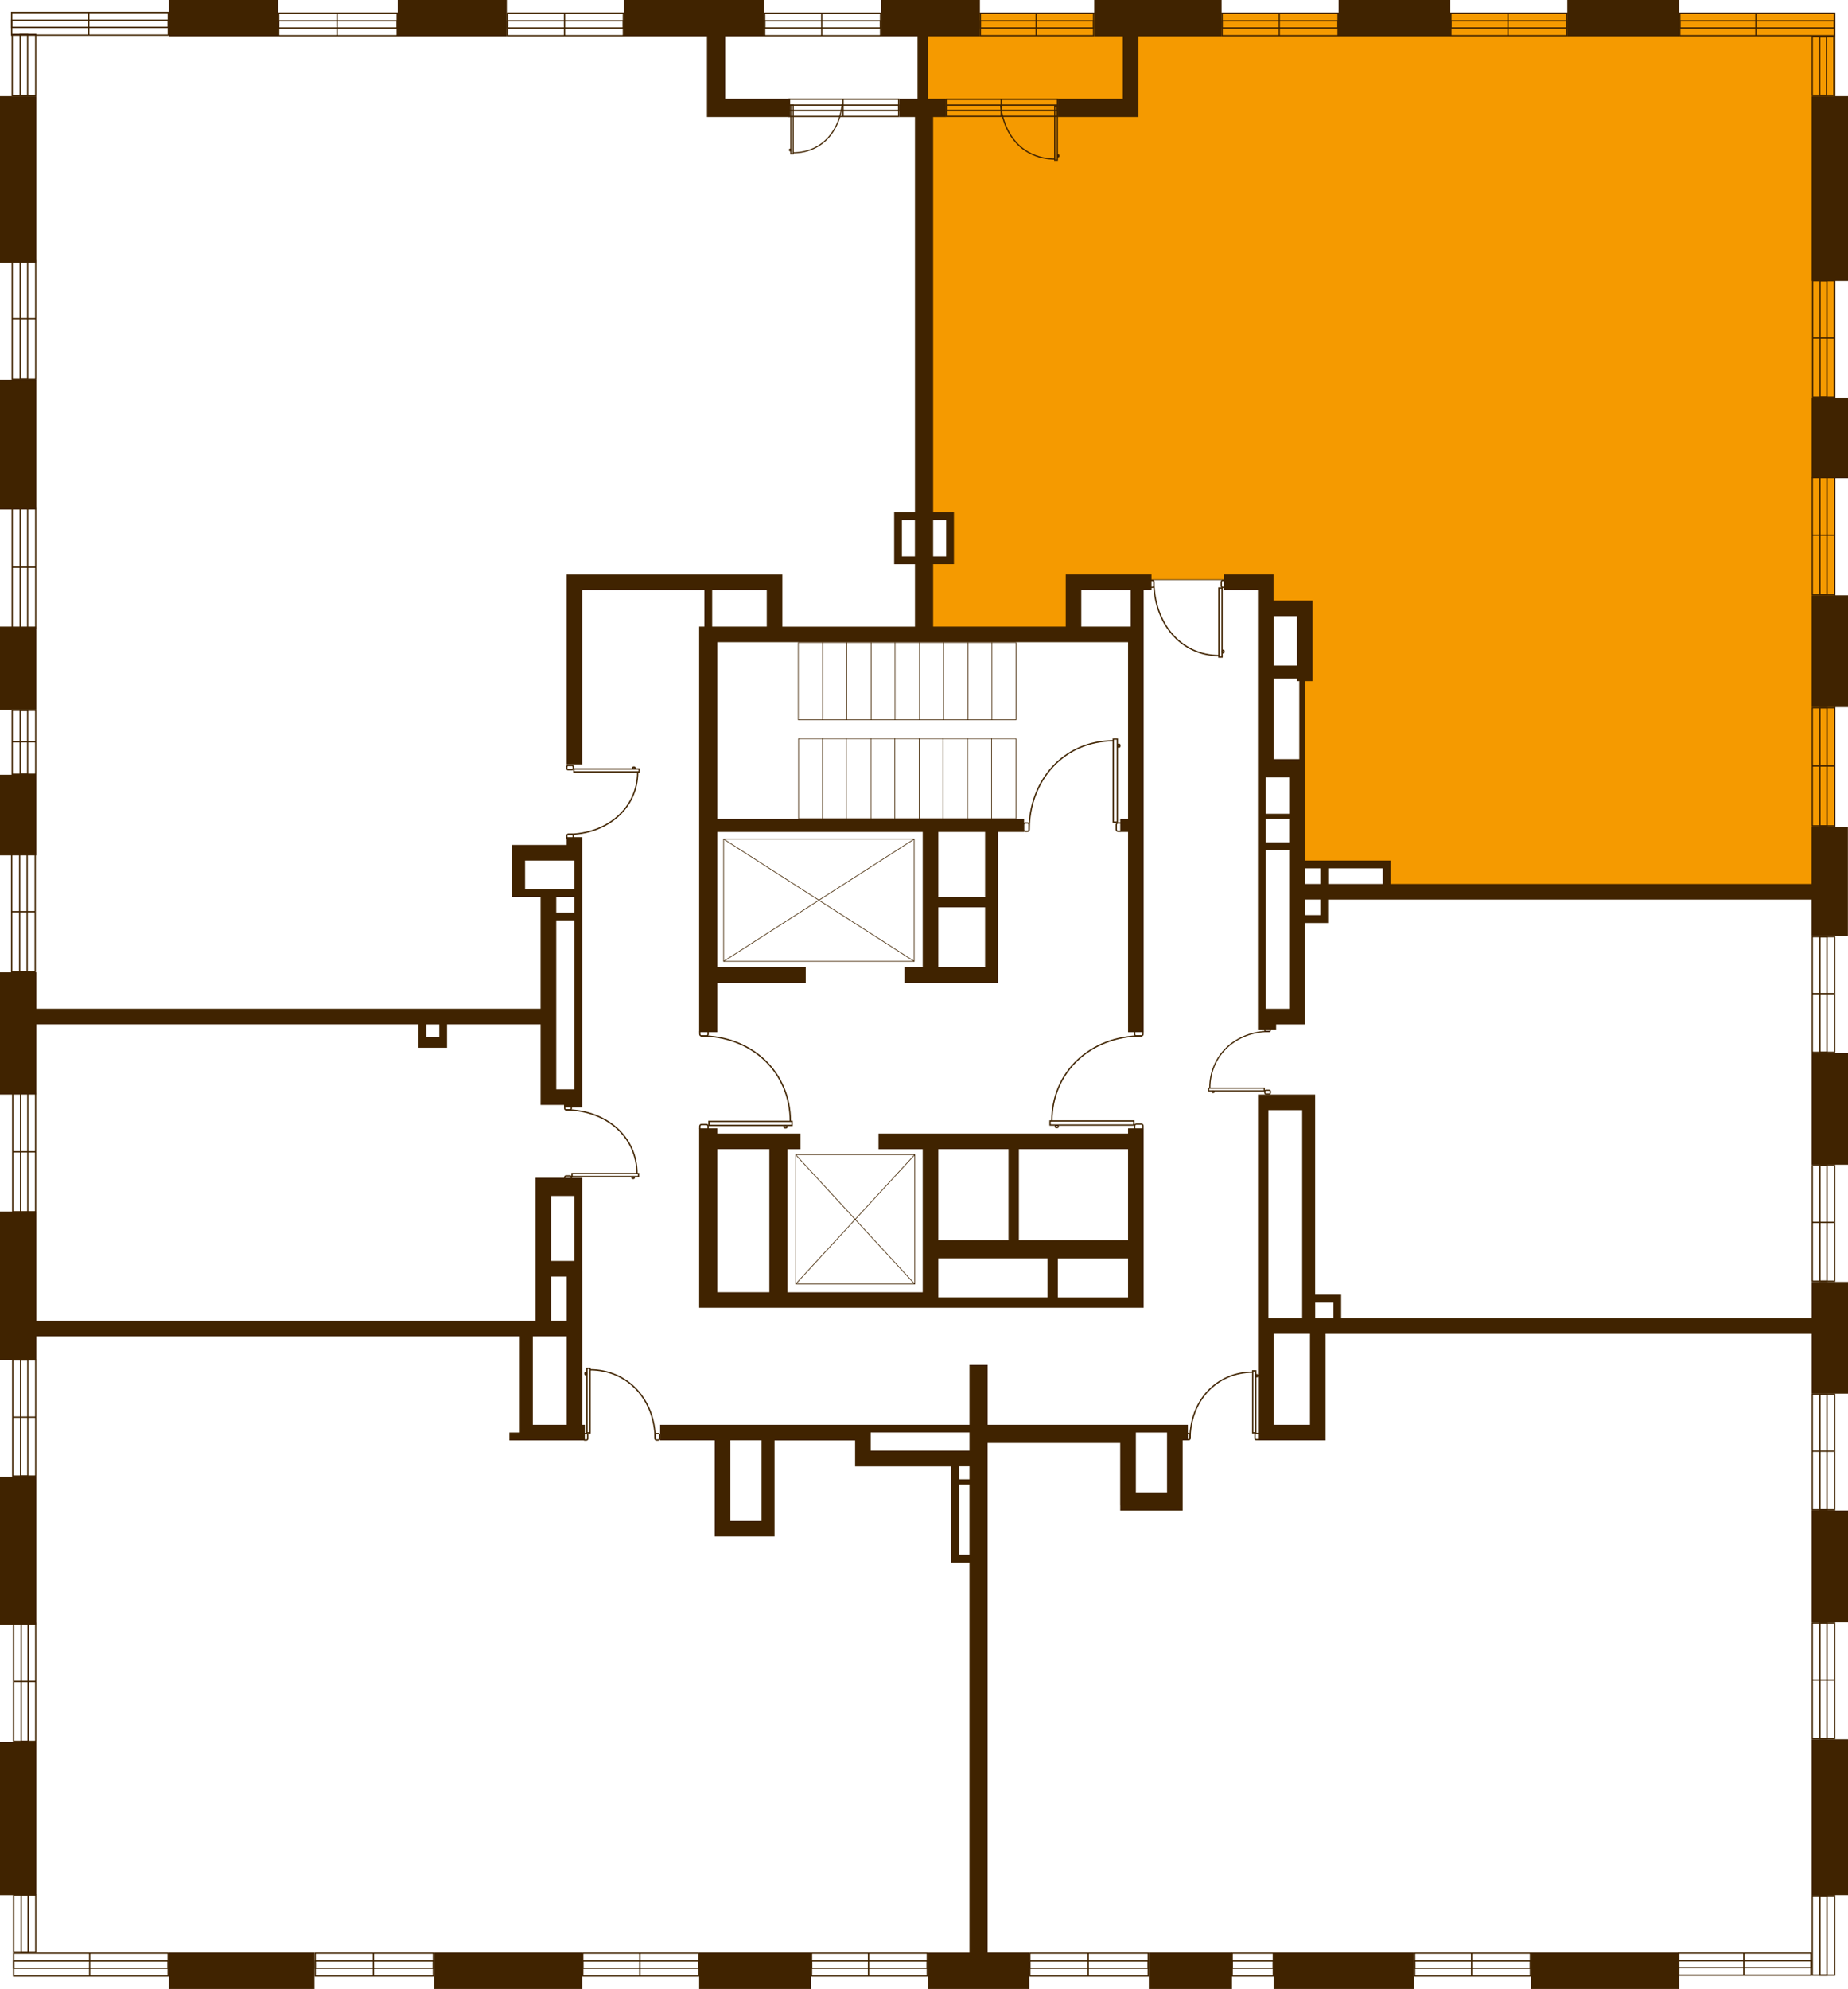 <?xml version="1.0" encoding="utf-8"?>
<!-- Generator: Adobe Illustrator 24.1.2, SVG Export Plug-In . SVG Version: 6.00 Build 0)  -->
<svg version="1.1" id="Слой_7" xmlns="http://www.w3.org/2000/svg" xmlns:xlink="http://www.w3.org/1999/xlink" x="0px" y="0px"
	 width="371.76px" height="400px" viewBox="0 0 371.76 400" style="enable-background:new 0 0 371.76 400;" xml:space="preserve">
<path style="fill:#F59A00;stroke:#402300;stroke-width:0.131;stroke-linecap:round;stroke-linejoin:round;" d="M185.62,2.61
	c0,33.64,0,67.28,0,100.92c1.92,0,3.83,0,5.75,0c0,3.14,0,6.27,0,9.41c-1.92,0-3.83,0-5.75,0c0,5.05,0,10.11,0,15.16
	c10.11,0,20.22,0,30.33,0c0-3.83,0-7.67,0-11.5c12.72,0,25.45,0,38.17,0c0,1.92,0,3.83,0,5.75c2.44,0,4.88,0,7.32,0
	c0,17.25,0,34.51,0,51.76c5.93-0.17,11.85-0.35,17.78-0.52c0,1.92,0,3.83,0,5.75c29.98,0,59.96,0,89.93,0c0-29.11,0-58.21,0-87.32
	c0-29.8,0-59.61,0-89.41H185.62z"/>
<g>
	<rect y="19.35" style="fill:#402300;" width="7.32" height="33.46"/>
	<rect x="33.99" style="fill:#402300;" width="21.96" height="7.32"/>
	<rect y="76.34" style="fill:#402300;" width="7.32" height="26.14"/>
	<rect y="155.82" style="fill:#402300;" width="7.32" height="16.21"/>
	<rect y="126.01" style="fill:#402300;" width="7.32" height="16.73"/>
	<path style="fill:#402300;" d="M117.12,118.69h23.01h1.57v7.32h-1.05v1.57v1.57v78.43h3.66v-9.93h17.78v-3.14h-17.78v-27.19h41.31
		v27.19h-3.66v3.14h3.66h3.14h9.41h2.61v-3.14v-27.19h5.23v-2.61h-61.7v-35.56h39.74h1.57h2.09h39.22v35.56h-1.57v2.61h1.57v40.26
		h3.14v-78.43v-1.57v-1.57v-7.32h1.57v-3.14h-17.25v2.09v1.05v7.32h-26.67v-12.55h4.18v-0.52v-1.05v-7.32v-0.52v-1.05h-4.18V23.53
		h2.61v-3.66h-3.66V7.32h10.46V0h-19.87v7.32h7.32v12.55h-3.66v3.66h3.14v79.48h-4.18v0.52v1.05v8.89h0.52h1.05h2.61v12.55h-26.67
		v-7.32v-1.57v-1.57H141.7h-1.57h-23.01h-2.09h-1.05v38.17h3.14V118.69z M188.76,194.51v-12.03h9.41v12.03H188.76z M198.17,180.39
		h-9.41v-13.07h9.41V180.39z M217.52,118.69h9.93v7.32h-9.93V118.69z M190.33,104.58v7.32h-2.61v-7.32H190.33z M181.44,111.9v-7.32
		h2.61v7.32H181.44z M154.25,126.01h-10.98v-7.32h10.98V126.01z"/>
	<rect x="80" style="fill:#402300;" width="21.96" height="7.32"/>
	<polygon style="fill:#402300;" points="142.22,19.87 142.22,23.01 142.22,23.53 158.95,23.53 158.95,19.87 145.88,19.87 
		145.88,7.32 153.73,7.32 153.73,0 125.49,0 125.49,7.32 142.22,7.32 	"/>
	<polygon style="fill:#402300;" points="229.02,23.53 229.02,19.87 229.02,7.32 245.75,7.32 245.75,0 220.13,0 220.13,7.32 
		225.88,7.32 225.88,19.87 212.81,19.87 212.81,23.53 225.88,23.53 	"/>
	<path style="fill:#402300;" d="M140.65,226.93v36.08h0.52h3.14h39.74h4.71h41.31v-0.52v-1.57v-33.99h-3.14v1.05h-50.2v3.14h8.89
		v28.76h-27.19v-28.76h2.61v-3.14h-16.73v-1.05H140.65z M212.81,260.92v-7.84h14.12v7.84H212.81z M226.93,249.41h-21.96v-18.3h21.96
		V249.41z M202.88,231.11v18.3h-14.12v-18.3H202.88z M188.76,253.07h21.96v7.84h-21.96v-1.05V253.07z M154.77,231.11v28.76h-10.46
		v-28.76H154.77z"/>
	<rect x="269.28" style="fill:#402300;" width="22.48" height="7.32"/>
	<rect x="315.29" style="fill:#402300;" width="22.48" height="7.32"/>
	<rect x="364.44" y="19.35" style="fill:#402300;" width="7.32" height="37.12"/>
	<rect x="364.44" y="80" style="fill:#402300;" width="7.32" height="16.21"/>
	<rect x="364.44" y="119.74" style="fill:#402300;" width="7.32" height="22.48"/>
	<path style="fill:#402300;" d="M364.44,177.78h-84.71v-3.14v-1.05v-0.52h-17.25v-16.73v-1.57v-0.52v-1.57v-15.69h1.57v-16.21h-1.05
		h-2.09h-4.71v-1.57v-0.52v-3.14h-3.14h-6.8v3.14h6.8v0.52v2.61v12.03v2.61v16.21v1.05v1.05v1.57v46.54v1.57v1.57v1.05h3.66v-1.05
		h2.61h0.52h2.61v-20.39h3.14h1.57v-1.57v-3.14h97.25v7.32h7.32v-21.96h-7.32V177.78z M278.17,177.78h-10.98v-3.14h10.98V177.78z
		 M265.62,174.64v3.14h-3.14v-3.14H265.62z M256.21,123.92h4.71v9.93h-4.71V123.92z M256.21,136.47h4.71v0.52h0.52v15.69h-5.23
		V136.47z M259.35,156.34v7.32h-4.71v-7.32H259.35z M254.64,164.71h4.71v4.71h-4.71V164.71z M254.64,202.88v-31.9h4.71v31.9H254.64z
		 M265.62,184.05h-3.14v-3.14h3.14V184.05z"/>
	<rect x="364.44" y="211.76" style="fill:#402300;" width="7.32" height="22.48"/>
	<path style="fill:#402300;" d="M364.44,265.1H269.8v-3.14v-0.52v-1.05h-5.23v-37.12v-1.57v-1.57h-11.5v0.52v2.61v41.83v1.05v1.05
		v1.05v21.44h1.57h1.57h10.46v-0.52v-2.61v-18.3h97.78v12.03h7.32v-22.48h-7.32V265.1z M268.24,261.96v3.14h-3.66v-3.14H268.24z
		 M255.16,223.27h6.8v41.83h-6.8V223.27z M263.53,286.54h-7.32v-18.3h7.32V286.54z"/>
	<rect x="364.44" y="303.79" style="fill:#402300;" width="7.32" height="22.48"/>
	<rect x="256.21" y="392.68" style="fill:#402300;" width="28.24" height="7.32"/>
	<rect x="307.97" y="392.68" style="fill:#402300;" width="29.8" height="7.32"/>
	<rect x="364.44" y="349.8" style="fill:#402300;" width="7.32" height="31.37"/>
	<path style="fill:#402300;" d="M225.36,302.75v1.05h9.41h3.14v-14.12h1.05v-3.14h-1.05h-0.52h-1.57h-1.05h-6.27h-4.71h-18.3h-6.8
		v-12.03h-3.66v12.03h-19.87h-1.57h-1.57h-39.22v3.14h10.98v16.21v2.09v1.05h12.03v-2.61v-0.52v-16.21h16.21v2.09v1.05v2.09h19.35
		v2.61v1.05v14.12v1.57h1.57h2.09v78.43h-8.37V400h20.39v-7.32h-8.37V290.2h26.67v9.93V302.75z M153.2,305.88h-6.27v-16.21h6.27
		V305.88z M175.16,289.67v-1.05v-0.52h19.87v3.66h-19.87V289.67z M192.94,294.9h2.09v2.61h-2.09V294.9z M192.94,312.68v-14.12h2.09
		v14.12H192.94z M228.5,290.2v-1.57v-0.52h6.27v12.03h-6.27V290.2z"/>
	<rect x="231.11" y="392.68" style="fill:#402300;" width="16.73" height="7.32"/>
	<rect x="140.65" y="392.68" style="fill:#402300;" width="22.48" height="7.32"/>
	<rect x="87.32" y="392.68" style="fill:#402300;" width="29.8" height="7.32"/>
	<rect x="33.99" y="392.68" style="fill:#402300;" width="29.28" height="7.32"/>
	<rect y="350.33" style="fill:#402300;" width="7.32" height="30.85"/>
	<rect y="296.99" style="fill:#402300;" width="7.32" height="29.8"/>
	<path style="fill:#402300;" d="M117.12,255.69v-2.09v-13.07v-1.57v-2.09h-6.27h-2.61h-0.52v28.76H7.32v-21.96H0v29.8h7.32v-4.71
		h97.25v19.35h-2.09v1.57h3.14h8.37h0.52h0.52h1.05h1.05h0.52v-3.14h-0.52V255.69z M115.56,240.52v13.07h-1.57h-3.14v-13.07H115.56z
		 M110.85,256.73h3.14v8.89h-3.14V256.73z M113.99,268.76v17.78h-6.8v-17.78H113.99z"/>
	<path style="fill:#402300;" d="M7.32,206.01h76.86v4.71h1.05h0.52h2.61h0.52h1.05v-4.71h18.82v13.07v1.57v1.57h4.71v0.52h3.66
		v-1.05v-1.57v-47.06v-2.09v-2.61h-3.14v1.57h-10.98v1.57v1.57v5.75v1.05v0.52h5.75v22.48H7.32v-7.32H0v24.58h7.32V206.01z
		 M111.9,185.1h3.66v33.99h-3.66V185.1z M105.62,173.07h8.37h1.57v5.75h-9.93V173.07z M115.56,180.39v3.14h-3.66v-3.14H115.56z
		 M88.37,208.63h-2.61v-2.61h2.61V208.63z"/>
</g>
<g>
	<polygon style="fill:none;stroke:#402300;stroke-width:0.261;stroke-miterlimit:10;" points="7.08,195.42 2.34,195.42 
		2.34,183.53 2.34,171.64 7.08,171.64 	"/>
	
		<rect x="3.96" y="171.64" style="fill:none;stroke:#402300;stroke-width:0.261;stroke-miterlimit:10;" width="1.5" height="23.78"/>
	<line style="fill:none;stroke:#402300;stroke-width:0.261;stroke-miterlimit:10;" x1="2.34" y1="183.35" x2="7.08" y2="183.35"/>
</g>
<g>
	<polygon style="fill:none;stroke:#402300;stroke-width:0.261;stroke-miterlimit:10;" points="7.19,155.72 2.45,155.72 
		2.45,149.29 2.45,142.85 7.19,142.85 	"/>
	
		<rect x="4.07" y="142.85" style="fill:none;stroke:#402300;stroke-width:0.261;stroke-miterlimit:10;" width="1.5" height="12.87"/>
	<line style="fill:none;stroke:#402300;stroke-width:0.261;stroke-miterlimit:10;" x1="2.45" y1="149.19" x2="7.19" y2="149.19"/>
</g>
<g>
	<polygon style="fill:none;stroke:#402300;stroke-width:0.261;stroke-miterlimit:10;" points="7.19,126.4 2.45,126.4 2.45,114.25 
		2.45,102.1 7.19,102.1 	"/>
	<rect x="4.07" y="102.1" style="fill:none;stroke:#402300;stroke-width:0.261;stroke-miterlimit:10;" width="1.5" height="24.3"/>
	<line style="fill:none;stroke:#402300;stroke-width:0.261;stroke-miterlimit:10;" x1="2.45" y1="114.07" x2="7.19" y2="114.07"/>
</g>
<g>
	<polygon style="fill:none;stroke:#402300;stroke-width:0.261;stroke-miterlimit:10;" points="7.19,76.21 2.45,76.21 2.45,64.32 
		2.45,52.42 7.19,52.42 	"/>
	
		<rect x="4.07" y="52.42" style="fill:none;stroke:#402300;stroke-width:0.261;stroke-miterlimit:10;" width="1.5" height="23.79"/>
	<line style="fill:none;stroke:#402300;stroke-width:0.261;stroke-miterlimit:10;" x1="2.45" y1="64.13" x2="7.19" y2="64.13"/>
</g>
<g>
	<polygon style="fill:none;stroke:#402300;stroke-width:0.261;stroke-miterlimit:10;" points="7.19,19.25 2.45,19.25 2.45,13.09 
		2.45,6.93 7.19,6.93 	"/>
	<rect x="4.07" y="6.93" style="fill:none;stroke:#402300;stroke-width:0.261;stroke-miterlimit:10;" width="1.5" height="12.32"/>
</g>
<g>
	<polygon style="fill:none;stroke:#402300;stroke-width:0.261;stroke-miterlimit:10;" points="33.86,2.52 33.86,7.07 18.1,7.07 
		2.34,7.07 2.34,2.52 	"/>
	
		<rect x="2.34" y="4.08" style="fill:none;stroke:#402300;stroke-width:0.261;stroke-miterlimit:10;" width="31.51" height="1.44"/>
	<line style="fill:none;stroke:#402300;stroke-width:0.261;stroke-miterlimit:10;" x1="17.86" y1="7.07" x2="17.86" y2="2.52"/>
</g>
<g>
	<polygon style="fill:none;stroke:#402300;stroke-width:0.261;stroke-miterlimit:10;" points="79.9,2.64 79.9,7.19 67.98,7.19 
		56.06,7.19 56.06,2.64 	"/>
	
		<rect x="56.06" y="4.2" style="fill:none;stroke:#402300;stroke-width:0.261;stroke-miterlimit:10;" width="23.85" height="1.44"/>
	<line style="fill:none;stroke:#402300;stroke-width:0.261;stroke-miterlimit:10;" x1="67.8" y1="7.19" x2="67.8" y2="2.64"/>
</g>
<g>
	<polygon style="fill:none;stroke:#402300;stroke-width:0.261;stroke-miterlimit:10;" points="125.41,2.64 125.41,7.19 
		113.74,7.19 102.07,7.19 102.07,2.64 	"/>
	
		<rect x="102.07" y="4.2" style="fill:none;stroke:#402300;stroke-width:0.261;stroke-miterlimit:10;" width="23.34" height="1.44"/>
	<line style="fill:none;stroke:#402300;stroke-width:0.261;stroke-miterlimit:10;" x1="113.56" y1="7.19" x2="113.56" y2="2.64"/>
</g>
<g>
	<polygon style="fill:none;stroke:#402300;stroke-width:0.261;stroke-miterlimit:10;" points="177.15,2.65 177.15,7.19 
		165.48,7.19 153.82,7.19 153.82,2.65 	"/>
	
		<rect x="153.82" y="4.2" style="fill:none;stroke:#402300;stroke-width:0.261;stroke-miterlimit:10;" width="23.32" height="1.43"/>
	<line style="fill:none;stroke:#402300;stroke-width:0.261;stroke-miterlimit:10;" x1="165.31" y1="7.19" x2="165.31" y2="2.65"/>
</g>
<g>
	<polygon style="fill:none;stroke:#402300;stroke-width:0.261;stroke-miterlimit:10;" points="220,2.65 220,7.19 208.61,7.19 
		197.22,7.19 197.22,2.65 	"/>
	
		<rect x="197.22" y="4.2" style="fill:none;stroke:#402300;stroke-width:0.261;stroke-miterlimit:10;" width="22.78" height="1.43"/>
	<line style="fill:none;stroke:#402300;stroke-width:0.261;stroke-miterlimit:10;" x1="208.44" y1="7.19" x2="208.44" y2="2.65"/>
</g>
<g>
	<polygon style="fill:none;stroke:#402300;stroke-width:0.261;stroke-miterlimit:10;" points="212.72,19.97 212.72,23.39 
		201.59,23.39 190.46,23.39 190.46,19.97 	"/>
	
		<rect x="190.46" y="21.14" style="fill:none;stroke:#402300;stroke-width:0.261;stroke-miterlimit:10;" width="22.26" height="1.08"/>
	
		<line style="fill:none;stroke:#402300;stroke-width:0.261;stroke-miterlimit:10;" x1="201.42" y1="23.39" x2="201.42" y2="19.97"/>
</g>
<g>
	<polygon style="fill:none;stroke:#402300;stroke-width:0.261;stroke-miterlimit:10;" points="180.79,19.96 180.79,23.41 
		169.76,23.41 158.73,23.41 158.73,19.96 	"/>
	
		<rect x="158.73" y="21.14" style="fill:none;stroke:#402300;stroke-width:0.261;stroke-miterlimit:10;" width="22.06" height="1.09"/>
	
		<line style="fill:none;stroke:#402300;stroke-width:0.261;stroke-miterlimit:10;" x1="169.59" y1="23.41" x2="169.59" y2="19.96"/>
</g>
<g>
	<polygon style="fill:none;stroke:#402300;stroke-width:0.261;stroke-miterlimit:10;" points="269.18,2.65 269.18,7.19 
		257.51,7.19 245.85,7.19 245.85,2.65 	"/>
	
		<rect x="245.85" y="4.2" style="fill:none;stroke:#402300;stroke-width:0.261;stroke-miterlimit:10;" width="23.33" height="1.43"/>
	<line style="fill:none;stroke:#402300;stroke-width:0.261;stroke-miterlimit:10;" x1="257.34" y1="7.19" x2="257.34" y2="2.65"/>
</g>
<g>
	<polygon style="fill:none;stroke:#402300;stroke-width:0.261;stroke-miterlimit:10;" points="315.21,2.65 315.21,7.19 
		303.54,7.19 291.87,7.19 291.87,2.65 	"/>
	
		<rect x="291.87" y="4.2" style="fill:none;stroke:#402300;stroke-width:0.261;stroke-miterlimit:10;" width="23.34" height="1.43"/>
	<line style="fill:none;stroke:#402300;stroke-width:0.261;stroke-miterlimit:10;" x1="303.36" y1="7.19" x2="303.36" y2="2.65"/>
</g>
<g>
	<polygon style="fill:none;stroke:#402300;stroke-width:0.261;stroke-miterlimit:10;" points="369.02,2.65 369.02,7.19 
		353.47,7.19 337.93,7.19 337.93,2.65 	"/>
	
		<rect x="337.93" y="4.2" style="fill:none;stroke:#402300;stroke-width:0.261;stroke-miterlimit:10;" width="31.09" height="1.43"/>
	<line style="fill:none;stroke:#402300;stroke-width:0.261;stroke-miterlimit:10;" x1="353.24" y1="7.19" x2="353.24" y2="2.65"/>
</g>
<g>
	<polygon style="fill:none;stroke:#402300;stroke-width:0.261;stroke-miterlimit:10;" points="368.92,19.18 364.56,19.18 
		364.56,13.28 364.56,7.37 368.92,7.37 	"/>
	
		<rect x="366.06" y="7.37" style="fill:none;stroke:#402300;stroke-width:0.261;stroke-miterlimit:10;" width="1.38" height="11.81"/>
</g>
<g>
	<polygon style="fill:none;stroke:#402300;stroke-width:0.261;stroke-miterlimit:10;" points="369.01,79.9 364.65,79.9 
		364.65,68.16 364.65,56.42 369.01,56.42 	"/>
	
		<rect x="366.14" y="56.42" style="fill:none;stroke:#402300;stroke-width:0.261;stroke-miterlimit:10;" width="1.38" height="23.48"/>
	
		<line style="fill:none;stroke:#402300;stroke-width:0.261;stroke-miterlimit:10;" x1="364.65" y1="67.98" x2="369.01" y2="67.98"/>
</g>
<g>
	<polygon style="fill:none;stroke:#402300;stroke-width:0.261;stroke-miterlimit:10;" points="369.06,119.61 364.57,119.61 
		364.57,107.81 364.57,96.01 369.06,96.01 	"/>
	
		<rect x="366.11" y="96.01" style="fill:none;stroke:#402300;stroke-width:0.261;stroke-miterlimit:10;" width="1.42" height="23.6"/>
	
		<line style="fill:none;stroke:#402300;stroke-width:0.261;stroke-miterlimit:10;" x1="364.57" y1="107.63" x2="369.06" y2="107.63"/>
</g>
<g>
	<polygon style="fill:none;stroke:#402300;stroke-width:0.261;stroke-miterlimit:10;" points="369.06,166.1 364.57,166.1 
		364.57,154.23 364.57,142.35 369.06,142.35 	"/>
	
		<rect x="366.11" y="142.35" style="fill:none;stroke:#402300;stroke-width:0.261;stroke-miterlimit:10;" width="1.42" height="23.74"/>
	
		<line style="fill:none;stroke:#402300;stroke-width:0.261;stroke-miterlimit:10;" x1="364.57" y1="154.05" x2="369.06" y2="154.05"/>
</g>
<g>
	<polygon style="fill:none;stroke:#402300;stroke-width:0.261;stroke-miterlimit:10;" points="369.06,211.64 364.57,211.64 
		364.57,200 364.57,188.37 369.06,188.37 	"/>
	
		<rect x="366.11" y="188.37" style="fill:none;stroke:#402300;stroke-width:0.261;stroke-miterlimit:10;" width="1.42" height="23.27"/>
	
		<line style="fill:none;stroke:#402300;stroke-width:0.261;stroke-miterlimit:10;" x1="364.57" y1="199.83" x2="369.06" y2="199.83"/>
</g>
<g>
	<polygon style="fill:none;stroke:#402300;stroke-width:0.261;stroke-miterlimit:10;" points="369.06,257.66 364.57,257.66 
		364.57,246.02 364.57,234.38 369.06,234.38 	"/>
	
		<rect x="366.11" y="234.38" style="fill:none;stroke:#402300;stroke-width:0.261;stroke-miterlimit:10;" width="1.42" height="23.28"/>
	
		<line style="fill:none;stroke:#402300;stroke-width:0.261;stroke-miterlimit:10;" x1="364.57" y1="245.84" x2="369.06" y2="245.84"/>
</g>
<g>
	<polygon style="fill:none;stroke:#402300;stroke-width:0.261;stroke-miterlimit:10;" points="369.06,303.65 364.57,303.65 
		364.57,292.02 364.57,280.39 369.06,280.39 	"/>
	
		<rect x="366.11" y="280.39" style="fill:none;stroke:#402300;stroke-width:0.261;stroke-miterlimit:10;" width="1.42" height="23.26"/>
	
		<line style="fill:none;stroke:#402300;stroke-width:0.261;stroke-miterlimit:10;" x1="364.57" y1="291.85" x2="369.06" y2="291.85"/>
</g>
<g>
	<polygon style="fill:none;stroke:#402300;stroke-width:0.261;stroke-miterlimit:10;" points="369.06,349.69 364.57,349.69 
		364.57,338.05 364.57,326.41 369.06,326.41 	"/>
	
		<rect x="366.11" y="326.41" style="fill:none;stroke:#402300;stroke-width:0.261;stroke-miterlimit:10;" width="1.42" height="23.29"/>
	
		<line style="fill:none;stroke:#402300;stroke-width:0.261;stroke-miterlimit:10;" x1="364.57" y1="337.87" x2="369.06" y2="337.87"/>
</g>
<g>
	<polygon style="fill:none;stroke:#402300;stroke-width:0.261;stroke-miterlimit:10;" points="369.06,397.24 364.57,397.24 
		364.57,389.26 364.57,381.27 369.06,381.27 	"/>
	
		<rect x="366.11" y="381.27" style="fill:none;stroke:#402300;stroke-width:0.261;stroke-miterlimit:10;" width="1.42" height="15.97"/>
</g>
<g>
	<polygon style="fill:none;stroke:#402300;stroke-width:0.261;stroke-miterlimit:10;" points="364.3,392.8 364.3,397.25 
		351,397.25 337.71,397.25 337.71,392.8 	"/>
	
		<rect x="337.71" y="394.33" style="fill:none;stroke:#402300;stroke-width:0.261;stroke-miterlimit:10;" width="26.59" height="1.4"/>
	<line style="fill:none;stroke:#402300;stroke-width:0.261;stroke-miterlimit:10;" x1="350.8" y1="397.25" x2="350.8" y2="392.8"/>
</g>
<g>
	<polygon style="fill:none;stroke:#402300;stroke-width:0.261;stroke-miterlimit:10;" points="307.88,392.81 307.88,397.41 
		296.22,397.41 284.57,397.41 284.57,392.81 	"/>
	
		<rect x="284.57" y="394.38" style="fill:none;stroke:#402300;stroke-width:0.261;stroke-miterlimit:10;" width="23.31" height="1.45"/>
	
		<line style="fill:none;stroke:#402300;stroke-width:0.261;stroke-miterlimit:10;" x1="296.04" y1="397.41" x2="296.04" y2="392.81"/>
</g>
<g>
	<polygon style="fill:none;stroke:#402300;stroke-width:0.261;stroke-miterlimit:10;" points="256.16,392.81 256.16,397.41 
		252.01,397.41 247.87,397.41 247.87,392.81 	"/>
	
		<rect x="247.87" y="394.38" style="fill:none;stroke:#402300;stroke-width:0.261;stroke-miterlimit:10;" width="8.29" height="1.45"/>
</g>
<g>
	<polygon style="fill:none;stroke:#402300;stroke-width:0.261;stroke-miterlimit:10;" points="231,392.81 231,397.41 
		219.09,397.41 207.18,397.41 207.18,392.81 	"/>
	
		<rect x="207.18" y="394.38" style="fill:none;stroke:#402300;stroke-width:0.261;stroke-miterlimit:10;" width="23.82" height="1.45"/>
	
		<line style="fill:none;stroke:#402300;stroke-width:0.261;stroke-miterlimit:10;" x1="218.91" y1="397.41" x2="218.91" y2="392.81"/>
</g>
<g>
	<polygon style="fill:none;stroke:#402300;stroke-width:0.261;stroke-miterlimit:10;" points="186.55,392.81 186.55,397.41 
		174.9,397.41 163.25,397.41 163.25,392.81 	"/>
	
		<rect x="163.25" y="394.38" style="fill:none;stroke:#402300;stroke-width:0.261;stroke-miterlimit:10;" width="23.3" height="1.45"/>
	
		<line style="fill:none;stroke:#402300;stroke-width:0.261;stroke-miterlimit:10;" x1="174.72" y1="397.41" x2="174.72" y2="392.81"/>
</g>
<g>
	<polygon style="fill:none;stroke:#402300;stroke-width:0.261;stroke-miterlimit:10;" points="140.53,392.81 140.53,397.41 
		128.89,397.41 117.24,397.41 117.24,392.81 	"/>
	
		<rect x="117.24" y="394.38" style="fill:none;stroke:#402300;stroke-width:0.261;stroke-miterlimit:10;" width="23.29" height="1.45"/>
	
		<line style="fill:none;stroke:#402300;stroke-width:0.261;stroke-miterlimit:10;" x1="128.71" y1="397.41" x2="128.71" y2="392.81"/>
</g>
<g>
	<polygon style="fill:none;stroke:#402300;stroke-width:0.261;stroke-miterlimit:10;" points="87.2,392.81 87.2,397.41 
		75.31,397.41 63.41,397.41 63.41,392.81 	"/>
	
		<rect x="63.41" y="394.38" style="fill:none;stroke:#402300;stroke-width:0.261;stroke-miterlimit:10;" width="23.79" height="1.45"/>
	
		<line style="fill:none;stroke:#402300;stroke-width:0.261;stroke-miterlimit:10;" x1="75.13" y1="397.41" x2="75.13" y2="392.81"/>
</g>
<g>
	<polygon style="fill:none;stroke:#402300;stroke-width:0.261;stroke-miterlimit:10;" points="33.83,392.81 33.83,397.41 
		18.29,397.41 2.74,397.41 2.74,392.81 	"/>
	
		<rect x="2.74" y="394.38" style="fill:none;stroke:#402300;stroke-width:0.261;stroke-miterlimit:10;" width="31.09" height="1.45"/>
	
		<line style="fill:none;stroke:#402300;stroke-width:0.261;stroke-miterlimit:10;" x1="18.05" y1="397.41" x2="18.05" y2="392.81"/>
</g>
<g>
	<polygon style="fill:none;stroke:#402300;stroke-width:0.261;stroke-miterlimit:10;" points="7.2,392.55 2.74,392.55 2.74,386.85 
		2.74,381.14 7.2,381.14 	"/>
	
		<rect x="4.26" y="381.14" style="fill:none;stroke:#402300;stroke-width:0.261;stroke-miterlimit:10;" width="1.41" height="11.41"/>
</g>
<g>
	<polygon style="fill:none;stroke:#402300;stroke-width:0.261;stroke-miterlimit:10;" points="7.19,350.21 2.73,350.21 
		2.73,338.33 2.73,326.45 7.19,326.45 	"/>
	
		<rect x="4.26" y="326.45" style="fill:none;stroke:#402300;stroke-width:0.261;stroke-miterlimit:10;" width="1.41" height="23.76"/>
	<line style="fill:none;stroke:#402300;stroke-width:0.261;stroke-miterlimit:10;" x1="2.73" y1="338.15" x2="7.19" y2="338.15"/>
</g>
<g>
	<polygon style="fill:none;stroke:#402300;stroke-width:0.261;stroke-miterlimit:10;" points="7.19,296.86 2.56,296.86 
		2.56,285.18 2.56,273.5 7.19,273.5 	"/>
	
		<rect x="4.14" y="273.5" style="fill:none;stroke:#402300;stroke-width:0.261;stroke-miterlimit:10;" width="1.46" height="23.37"/>
	<line style="fill:none;stroke:#402300;stroke-width:0.261;stroke-miterlimit:10;" x1="2.56" y1="285" x2="7.19" y2="285"/>
</g>
<g>
	<polygon style="fill:none;stroke:#402300;stroke-width:0.261;stroke-miterlimit:10;" points="7.17,243.7 2.56,243.7 2.56,231.82 
		2.56,219.94 7.17,219.94 	"/>
	
		<rect x="4.14" y="219.94" style="fill:none;stroke:#402300;stroke-width:0.261;stroke-miterlimit:10;" width="1.46" height="23.76"/>
	<line style="fill:none;stroke:#402300;stroke-width:0.261;stroke-miterlimit:10;" x1="2.56" y1="231.64" x2="7.17" y2="231.64"/>
</g>
<g>
	<path style="fill:none;stroke:#402300;stroke-width:0.245;" d="M201.31,21.18c0.05,0.65,0.54,6.46,5.38,9.34
		c2.16,1.28,4.29,1.46,5.49,1.46"/>
	<rect x="212.18" y="21.38" style="fill:none;stroke:#402300;stroke-width:0.245;" width="0.52" height="10.82"/>
	<path style="fill:none;stroke:#402300;stroke-width:0.245;" d="M213.02,31.41v-0.15c0-0.07-0.06-0.12-0.13-0.12
		c-0.07,0-0.13,0.06-0.13,0.12v0.15c0,0.07,0.06,0.12,0.13,0.12C212.96,31.53,213.02,31.48,213.02,31.41z"/>
</g>
<g>
	<path style="fill:none;stroke:#402300;stroke-width:0.222;" d="M169.41,20.96c-0.04,0.59-0.49,5.84-4.87,8.44
		c-1.95,1.16-3.88,1.32-4.97,1.32"/>
	<rect x="159.1" y="21.15" style="fill:none;stroke:#402300;stroke-width:0.222;" width="0.47" height="9.79"/>
	<path style="fill:none;stroke:#402300;stroke-width:0.222;" d="M158.82,30.22v-0.13c0-0.06,0.05-0.11,0.12-0.11
		c0.07,0,0.12,0.05,0.12,0.11v0.13c0,0.06-0.05,0.11-0.12,0.11C158.87,30.33,158.82,30.28,158.82,30.22z"/>
</g>
<g>
	<path style="fill:none;stroke:#402300;stroke-width:0.261;" d="M114.17,167.8c8,0,14.11-5.27,14.11-12.55"/>
	<rect x="115.45" y="154.65" style="fill:none;stroke:#402300;stroke-width:0.261;" width="13.11" height="0.6"/>
	<path style="fill:none;stroke:#402300;stroke-width:0.261;" d="M127.6,154.28h-0.18c-0.08,0-0.15,0.07-0.15,0.15
		c0,0.08,0.07,0.15,0.15,0.15h0.18c0.08,0,0.15-0.07,0.15-0.15C127.75,154.35,127.68,154.28,127.6,154.28z"/>
	<path style="fill:none;stroke:#402300;stroke-width:0.261;" d="M115.06,153.96h-0.79c-0.14,0-0.26,0.11-0.26,0.26v0.32
		c0,0.14,0.11,0.26,0.26,0.26h0.79c0.14,0,0.26-0.12,0.26-0.26v-0.32C115.32,154.07,115.2,153.96,115.06,153.96z"/>
	<path style="fill:none;stroke:#402300;stroke-width:0.261;" d="M115.06,167.8h-0.79c-0.14,0-0.26,0.11-0.26,0.26v0.33
		c0,0.14,0.11,0.26,0.26,0.26h0.79c0.14,0,0.26-0.12,0.26-0.26v-0.33C115.32,167.92,115.2,167.8,115.06,167.8z"/>
</g>
<g>
	<path style="fill:none;stroke:#402300;stroke-width:0.261;" d="M232.12,116.9c0,8.47,5.5,14.95,13.1,14.95"/>
	<rect x="245.21" y="118.26" style="fill:none;stroke:#402300;stroke-width:0.261;" width="0.63" height="13.89"/>
	<path style="fill:none;stroke:#402300;stroke-width:0.261;" d="M246.22,131.13v-0.19c0-0.09-0.07-0.16-0.16-0.16
		c-0.09,0-0.16,0.07-0.16,0.16v0.19c0,0.09,0.07,0.16,0.16,0.16C246.15,131.29,246.22,131.22,246.22,131.13z"/>
	<path style="fill:none;stroke:#402300;stroke-width:0.261;" d="M246.57,117.85v-0.84c0-0.15-0.12-0.27-0.27-0.27h-0.34
		c-0.15,0-0.27,0.12-0.27,0.27v0.84c0,0.15,0.12,0.27,0.27,0.27h0.34C246.45,118.12,246.57,118,246.57,117.85z"/>
	<path style="fill:none;stroke:#402300;stroke-width:0.261;" d="M232.12,117.85v-0.84c0-0.15-0.12-0.27-0.27-0.27h-0.34
		c-0.15,0-0.27,0.12-0.27,0.27v0.84c0,0.15,0.12,0.27,0.27,0.27h0.34C232,118.12,232.12,118,232.12,117.85z"/>
</g>
<g>
	<path style="fill:none;stroke:#3F2300;stroke-width:0.234;" d="M255.42,207.43c-6.82,0-12.04,4.79-12.04,11.41"/>
	<rect x="243.14" y="218.84" style="fill:none;stroke:#3F2300;stroke-width:0.234;" width="11.19" height="0.55"/>
	<path style="fill:none;stroke:#3F2300;stroke-width:0.234;" d="M243.96,219.72h0.15c0.07,0,0.13-0.06,0.13-0.14
		c0-0.08-0.06-0.14-0.13-0.14h-0.15c-0.07,0-0.13,0.06-0.13,0.14C243.83,219.66,243.89,219.72,243.96,219.72z"/>
	<path style="fill:none;stroke:#3F2300;stroke-width:0.234;" d="M254.66,220.02h0.68c0.12,0,0.22-0.1,0.22-0.23v-0.3
		c0-0.13-0.1-0.23-0.22-0.23h-0.68c-0.12,0-0.22,0.1-0.22,0.23v0.3C254.44,219.92,254.54,220.02,254.66,220.02z"/>
	<path style="fill:none;stroke:#3F2300;stroke-width:0.234;" d="M254.66,207.43h0.68c0.12,0,0.22-0.1,0.22-0.23v-0.3
		c0-0.13-0.1-0.23-0.22-0.23h-0.68c-0.12,0-0.22,0.1-0.22,0.23v0.3C254.44,207.33,254.54,207.43,254.66,207.43z"/>
</g>
<g>
	<path style="fill:none;stroke:#3F2300;stroke-width:0.261;" d="M229.73,208.33c-10.27,0-18.12,7.18-18.12,17.11"/>
	<rect x="211.24" y="225.44" style="fill:none;stroke:#3F2300;stroke-width:0.261;" width="16.84" height="0.82"/>
	<path style="fill:none;stroke:#3F2300;stroke-width:0.261;" d="M212.47,226.76h0.23c0.11,0,0.19-0.09,0.19-0.2
		c0-0.11-0.09-0.21-0.19-0.21h-0.23c-0.11,0-0.19,0.09-0.19,0.21C212.28,226.67,212.37,226.76,212.47,226.76z"/>
	<path style="fill:none;stroke:#3F2300;stroke-width:0.261;" d="M228.58,227.21h1.02c0.18,0,0.33-0.16,0.33-0.35v-0.44
		c0-0.19-0.15-0.35-0.33-0.35h-1.02c-0.18,0-0.33,0.16-0.33,0.35v0.44C228.25,227.05,228.4,227.21,228.58,227.21z"/>
	<path style="fill:none;stroke:#3F2300;stroke-width:0.261;" d="M228.58,208.33h1.02c0.18,0,0.33-0.16,0.33-0.35v-0.44
		c0-0.19-0.15-0.35-0.33-0.35h-1.02c-0.18,0-0.33,0.16-0.33,0.35v0.44C228.25,208.18,228.4,208.33,228.58,208.33z"/>
</g>
<g>
	<path style="fill:none;stroke:#3F2300;stroke-width:0.261;" d="M207.03,166.98c0-10.2,7.11-17.99,16.93-17.99"/>
	<rect x="223.96" y="148.63" style="fill:none;stroke:#3F2300;stroke-width:0.261;" width="0.81" height="16.72"/>
	<path style="fill:none;stroke:#3F2300;stroke-width:0.261;" d="M225.27,149.86v0.23c0,0.11-0.09,0.19-0.2,0.19
		c-0.11,0-0.2-0.09-0.2-0.19v-0.23c0-0.11,0.09-0.19,0.2-0.19C225.17,149.67,225.27,149.75,225.27,149.86z"/>
	<path style="fill:none;stroke:#3F2300;stroke-width:0.261;" d="M225.71,165.85v1.01c0,0.18-0.16,0.33-0.35,0.33h-0.44
		c-0.19,0-0.35-0.15-0.35-0.33v-1.01c0-0.18,0.16-0.33,0.35-0.33h0.44C225.55,165.52,225.71,165.66,225.71,165.85z"/>
	<path style="fill:none;stroke:#3F2300;stroke-width:0.261;" d="M207.03,165.85v1.01c0,0.18-0.16,0.33-0.35,0.33h-0.44
		c-0.19,0-0.35-0.15-0.35-0.33v-1.01c0-0.18,0.16-0.33,0.35-0.33h0.44C206.87,165.52,207.03,165.66,207.03,165.85z"/>
</g>
<g>
	<path style="fill:none;stroke:#3F2300;stroke-width:0.261;" d="M140.99,208.34c10.2,0,18,7.21,18,17.18"/>
	<rect x="142.62" y="225.52" style="fill:none;stroke:#3F2300;stroke-width:0.261;" width="16.72" height="0.82"/>
	<path style="fill:none;stroke:#3F2300;stroke-width:0.261;" d="M158.12,226.84h-0.23c-0.11,0-0.19-0.09-0.19-0.21
		c0-0.11,0.09-0.21,0.19-0.21h0.23c0.11,0,0.19,0.09,0.19,0.21C158.31,226.75,158.22,226.84,158.12,226.84z"/>
	<path style="fill:none;stroke:#3F2300;stroke-width:0.261;" d="M142.12,227.29h-1.01c-0.18,0-0.33-0.16-0.33-0.35v-0.44
		c0-0.19,0.15-0.35,0.33-0.35h1.01c0.18,0,0.33,0.16,0.33,0.35v0.44C142.45,227.14,142.3,227.29,142.12,227.29z"/>
	<path style="fill:none;stroke:#3F2300;stroke-width:0.261;" d="M142.12,208.34h-1.01c-0.18,0-0.33-0.16-0.33-0.35v-0.45
		c0-0.19,0.15-0.35,0.33-0.35h1.01c0.18,0,0.33,0.16,0.33,0.35v0.45C142.45,208.18,142.3,208.34,142.12,208.34z"/>
</g>
<g>
	<path style="fill:none;stroke:#3F2300;stroke-width:0.261;" d="M239.4,289.39c0-7.62,5.29-13.43,12.6-13.43"/>
	<rect x="252.01" y="275.69" style="fill:none;stroke:#3F2300;stroke-width:0.261;" width="0.6" height="12.48"/>
	<path style="fill:none;stroke:#3F2300;stroke-width:0.261;" d="M252.98,276.6v0.17c0,0.08-0.07,0.14-0.15,0.14
		c-0.08,0-0.15-0.06-0.15-0.14v-0.17c0-0.08,0.07-0.14,0.15-0.14C252.91,276.46,252.98,276.52,252.98,276.6z"/>
	<path style="fill:none;stroke:#3F2300;stroke-width:0.261;" d="M253.31,288.54v0.76c0,0.13-0.12,0.24-0.26,0.24h-0.33
		c-0.14,0-0.26-0.11-0.26-0.24v-0.76c0-0.13,0.12-0.24,0.26-0.24h0.33C253.19,288.3,253.31,288.41,253.31,288.54z"/>
	<path style="fill:none;stroke:#3F2300;stroke-width:0.261;" d="M239.4,288.54v0.76c0,0.13-0.12,0.24-0.26,0.24h-0.33
		c-0.14,0-0.26-0.11-0.26-0.24v-0.76c0-0.13,0.12-0.24,0.26-0.24h0.33C239.29,288.3,239.4,288.41,239.4,288.54z"/>
</g>
<g>
	<path style="fill:none;stroke:#3F2300;stroke-width:0.261;" d="M131.8,289.45c0-7.92-5.5-13.97-13.11-13.97"/>
	<rect x="118.07" y="275.2" style="fill:none;stroke:#3F2300;stroke-width:0.261;" width="0.63" height="12.98"/>
	<path style="fill:none;stroke:#3F2300;stroke-width:0.261;" d="M117.68,276.16v0.18c0,0.08,0.07,0.15,0.16,0.15
		c0.09,0,0.16-0.07,0.16-0.15v-0.18c0-0.08-0.07-0.15-0.16-0.15C117.75,276.01,117.68,276.07,117.68,276.16z"/>
	<path style="fill:none;stroke:#3F2300;stroke-width:0.261;" d="M117.34,288.57v0.79c0,0.14,0.12,0.25,0.27,0.25h0.34
		c0.15,0,0.27-0.11,0.27-0.25v-0.79c0-0.14-0.12-0.25-0.27-0.25h-0.34C117.46,288.32,117.34,288.43,117.34,288.57z"/>
	<path style="fill:none;stroke:#3F2300;stroke-width:0.261;" d="M131.8,288.57v0.79c0,0.14,0.12,0.25,0.27,0.25h0.34
		c0.15,0,0.27-0.11,0.27-0.25v-0.79c0-0.14-0.12-0.25-0.27-0.25h-0.34C131.92,288.32,131.8,288.43,131.8,288.57z"/>
</g>
<g>
	<path style="fill:none;stroke:#402300;stroke-width:0.261;" d="M113.76,223.21c8.15,0,14.38,5.38,14.38,12.81"/>
	<rect x="115.07" y="236.02" style="fill:none;stroke:#402300;stroke-width:0.261;" width="13.37" height="0.61"/>
	<path style="fill:none;stroke:#402300;stroke-width:0.261;" d="M127.45,237h-0.18c-0.08,0-0.15-0.07-0.15-0.15
		c0-0.08,0.07-0.15,0.15-0.15h0.18c0.08,0,0.15,0.07,0.15,0.15C127.6,236.94,127.54,237,127.45,237z"/>
	<path style="fill:none;stroke:#402300;stroke-width:0.261;" d="M114.67,237.34h-0.81c-0.14,0-0.26-0.12-0.26-0.26v-0.33
		c0-0.14,0.12-0.26,0.26-0.26h0.81c0.14,0,0.26,0.12,0.26,0.26v0.33C114.93,237.22,114.81,237.34,114.67,237.34z"/>
	<path style="fill:none;stroke:#402300;stroke-width:0.261;" d="M114.67,223.21h-0.81c-0.14,0-0.26-0.12-0.26-0.26v-0.33
		c0-0.14,0.12-0.26,0.26-0.26h0.81c0.14,0,0.26,0.12,0.26,0.26v0.33C114.93,223.09,114.81,223.21,114.67,223.21z"/>
</g>
<g>
	
		<rect x="160.64" y="148.56" style="fill:none;stroke:#402300;stroke-width:0.131;stroke-linecap:round;stroke-linejoin:round;stroke-miterlimit:10;" width="43.73" height="16.08"/>
	
		<line style="fill:none;stroke:#402300;stroke-width:0.131;stroke-linecap:round;stroke-linejoin:round;stroke-miterlimit:10;" x1="199.47" y1="164.64" x2="199.47" y2="148.56"/>
	
		<line style="fill:none;stroke:#402300;stroke-width:0.131;stroke-linecap:round;stroke-linejoin:round;stroke-miterlimit:10;" x1="194.65" y1="164.64" x2="194.65" y2="148.56"/>
	
		<line style="fill:none;stroke:#402300;stroke-width:0.131;stroke-linecap:round;stroke-linejoin:round;stroke-miterlimit:10;" x1="189.71" y1="164.64" x2="189.71" y2="148.56"/>
	
		<line style="fill:none;stroke:#402300;stroke-width:0.131;stroke-linecap:round;stroke-linejoin:round;stroke-miterlimit:10;" x1="184.92" y1="164.64" x2="184.92" y2="148.56"/>
	
		<line style="fill:none;stroke:#402300;stroke-width:0.131;stroke-linecap:round;stroke-linejoin:round;stroke-miterlimit:10;" x1="180.02" y1="164.64" x2="180.02" y2="148.56"/>
	
		<line style="fill:none;stroke:#402300;stroke-width:0.131;stroke-linecap:round;stroke-linejoin:round;stroke-miterlimit:10;" x1="175.2" y1="164.64" x2="175.2" y2="148.56"/>
	
		<line style="fill:none;stroke:#402300;stroke-width:0.131;stroke-linecap:round;stroke-linejoin:round;stroke-miterlimit:10;" x1="170.25" y1="164.64" x2="170.25" y2="148.56"/>
	
		<line style="fill:none;stroke:#402300;stroke-width:0.131;stroke-linecap:round;stroke-linejoin:round;stroke-miterlimit:10;" x1="165.48" y1="164.64" x2="165.48" y2="148.56"/>
</g>
<g>
	
		<rect x="160.59" y="129.22" style="fill:none;stroke:#402300;stroke-width:0.131;stroke-linecap:round;stroke-linejoin:round;stroke-miterlimit:10;" width="43.79" height="15.55"/>
	
		<line style="fill:none;stroke:#402300;stroke-width:0.131;stroke-linecap:round;stroke-linejoin:round;stroke-miterlimit:10;" x1="165.5" y1="144.77" x2="165.5" y2="129.22"/>
	
		<line style="fill:none;stroke:#402300;stroke-width:0.131;stroke-linecap:round;stroke-linejoin:round;stroke-miterlimit:10;" x1="170.32" y1="144.77" x2="170.32" y2="129.22"/>
	
		<line style="fill:none;stroke:#402300;stroke-width:0.131;stroke-linecap:round;stroke-linejoin:round;stroke-miterlimit:10;" x1="175.26" y1="144.77" x2="175.26" y2="129.22"/>
	
		<line style="fill:none;stroke:#402300;stroke-width:0.131;stroke-linecap:round;stroke-linejoin:round;stroke-miterlimit:10;" x1="180.06" y1="144.77" x2="180.06" y2="129.22"/>
	
		<line style="fill:none;stroke:#402300;stroke-width:0.131;stroke-linecap:round;stroke-linejoin:round;stroke-miterlimit:10;" x1="184.97" y1="144.77" x2="184.97" y2="129.22"/>
	
		<line style="fill:none;stroke:#402300;stroke-width:0.131;stroke-linecap:round;stroke-linejoin:round;stroke-miterlimit:10;" x1="189.8" y1="144.77" x2="189.8" y2="129.22"/>
	
		<line style="fill:none;stroke:#402300;stroke-width:0.131;stroke-linecap:round;stroke-linejoin:round;stroke-miterlimit:10;" x1="194.75" y1="144.77" x2="194.75" y2="129.22"/>
	
		<line style="fill:none;stroke:#402300;stroke-width:0.131;stroke-linecap:round;stroke-linejoin:round;stroke-miterlimit:10;" x1="199.54" y1="144.77" x2="199.54" y2="129.22"/>
</g>
<g>
	
		<rect x="145.57" y="168.75" style="fill:none;stroke:#402300;stroke-width:0.131;stroke-miterlimit:10;" width="38.34" height="24.58"/>
	
		<line style="fill:none;stroke:#402300;stroke-width:0.131;stroke-miterlimit:10;" x1="145.57" y1="193.34" x2="183.91" y2="168.75"/>
	
		<line style="fill:none;stroke:#402300;stroke-width:0.131;stroke-miterlimit:10;" x1="183.91" y1="193.34" x2="145.57" y2="168.75"/>
</g>
<g>
	
		<rect x="160.06" y="232.23" style="fill:none;stroke:#402300;stroke-width:0.131;stroke-miterlimit:10;" width="23.95" height="26.01"/>
	
		<line style="fill:none;stroke:#402300;stroke-width:0.131;stroke-miterlimit:10;" x1="160.06" y1="258.24" x2="184.01" y2="232.23"/>
	
		<line style="fill:none;stroke:#402300;stroke-width:0.131;stroke-miterlimit:10;" x1="184.01" y1="258.24" x2="160.06" y2="232.23"/>
</g>
</svg>
